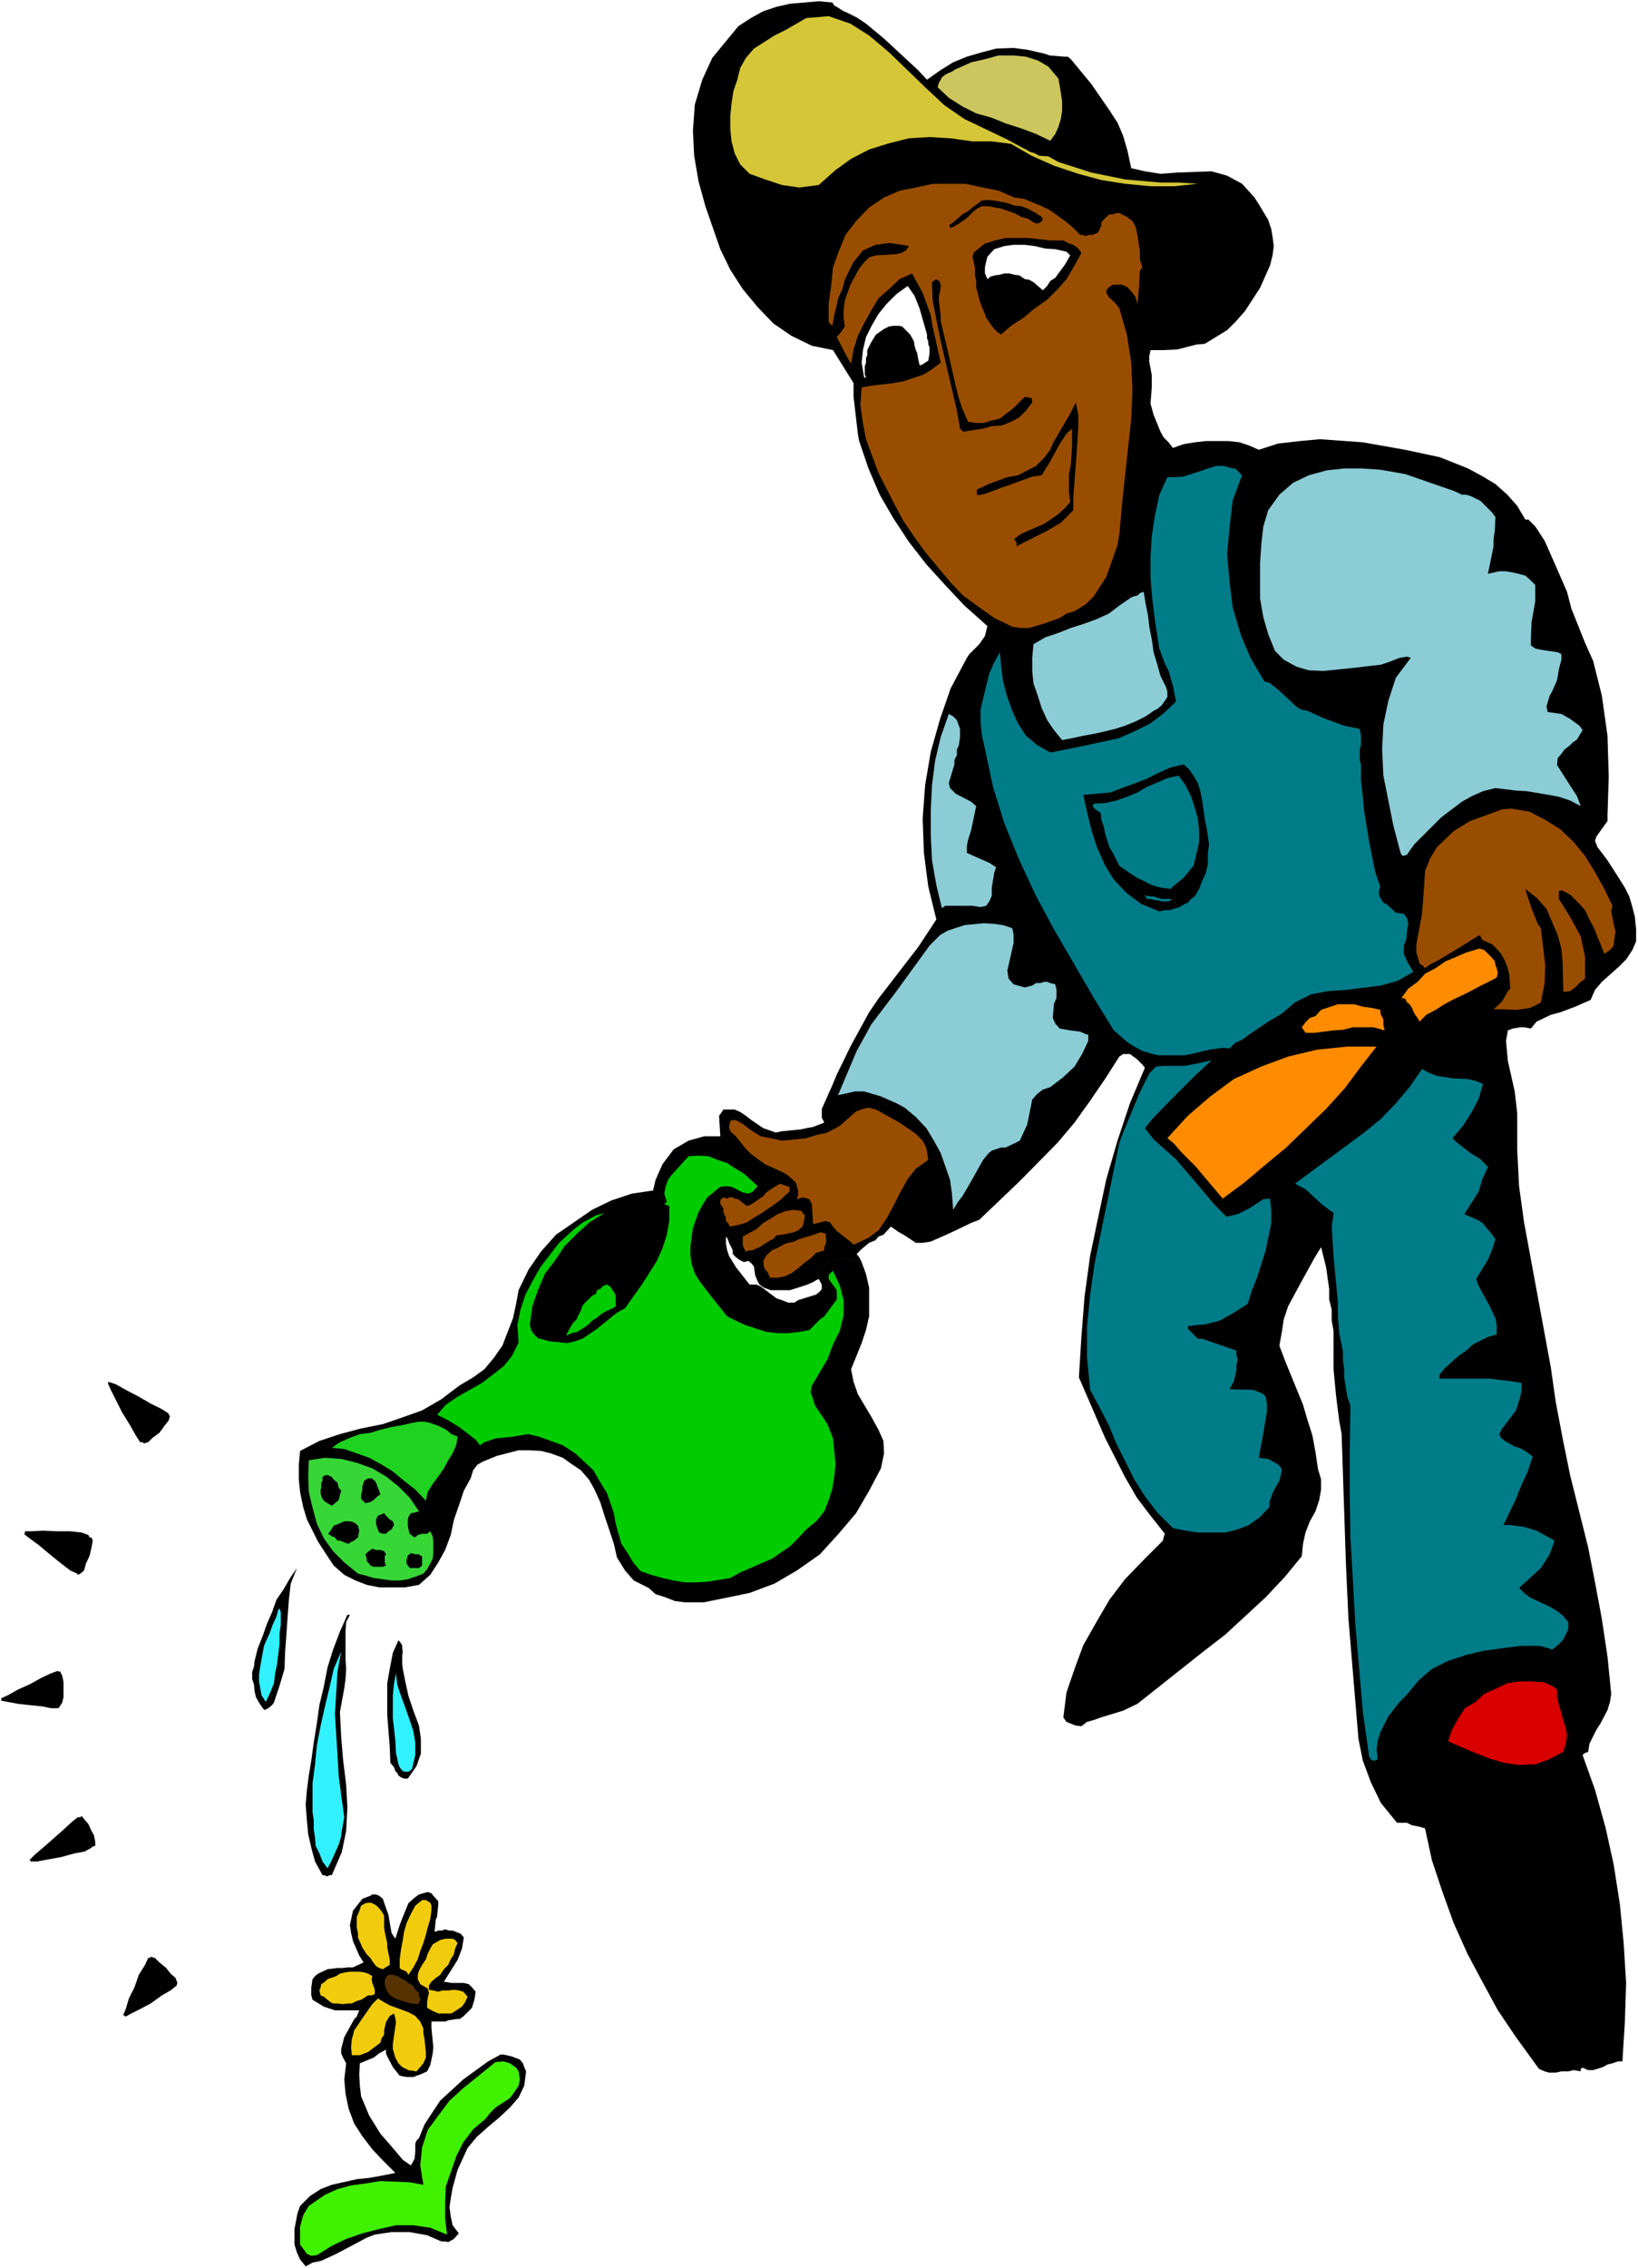<?xml version="1.0" encoding="UTF-8" standalone="no"?>
<svg
   version="1.0"
   width="112.497mm"
   height="155.668mm"
   id="svg59"
   sodipodi:docname="Watering Flower 3.wmf"
   xmlns:inkscape="http://www.inkscape.org/namespaces/inkscape"
   xmlns:sodipodi="http://sodipodi.sourceforge.net/DTD/sodipodi-0.dtd"
   xmlns="http://www.w3.org/2000/svg"
   xmlns:svg="http://www.w3.org/2000/svg">
  <rect width="100%" height="100%" fill="#808080" stroke="none"/>
  <sodipodi:namedview
     id="namedview59"
     pagecolor="#ffffff"
     bordercolor="#000000"
     borderopacity="0.25"
     inkscape:showpageshadow="2"
     inkscape:pageopacity="0.0"
     inkscape:pagecheckerboard="0"
     inkscape:deskcolor="#d1d1d1"
     inkscape:document-units="mm" />
  <defs
     id="defs1">
    <pattern
       id="WMFhbasepattern"
       patternUnits="userSpaceOnUse"
       width="6"
       height="6"
       x="0"
       y="0" />
  </defs>
  <path
     style="fill:#ffffff;fill-opacity:1;fill-rule:evenodd;stroke:none"
     d="M 0,588.353 H 425.185 V 0 H 0 Z"
     id="path1" />
  <path
     style="fill:#000000;fill-opacity:1;fill-rule:evenodd;stroke:none"
     d="m 412.256,454.394 0.323,-2.101 1.778,-3.555 1.131,-1.778 1.778,-3.393 0.646,-2.101 0.323,-2.101 -0.97,-9.695 -1.454,-9.695 -1.778,-9.534 -1.778,-9.049 -4.687,-18.745 -1.939,-9.534 -1.778,-9.372 -1.293,-9.049 -6.949,-37.651 -1.293,-9.372 -0.485,-9.534 v -9.372 l -0.323,-2.909 -0.323,-2.747 -1.778,-7.918 -0.485,-5.171 0.485,-2.747 1.293,-0.485 1.939,-0.323 h 0.97 l 1.778,0.323 1.454,-1.778 3.717,-1.778 2.424,-0.646 3.879,-1.454 4.04,-1.778 1.131,-2.585 1.778,-2.101 4.363,-3.878 1.939,-1.939 1.616,-2.424 0.97,-2.262 v -3.07 l -0.323,-3.232 -0.646,-2.585 -0.808,-2.747 -1.131,-2.262 -1.616,-2.585 -2.909,-4.525 -1.454,-1.939 -1.131,-1.454 -0.646,-1.616 0.323,-1.131 2.909,-4.04 v -1.454 l 0.323,-10.019 -0.323,-10.665 -1.454,-10.342 -2.262,-9.049 -2.101,-4.686 -3.555,-8.888 -1.131,-4.363 -3.879,-8.888 -1.939,-4.363 -2.424,-3.717 -1.778,-1.778 h -0.808 l -2.101,-3.555 -2.586,-2.909 -3.071,-2.747 -3.232,-1.939 -3.879,-2.101 -7.272,-2.909 -9.05,-1.939 -10.989,-1.939 -11.151,-0.808 -5.171,0.485 -5.656,0.646 -5.01,1.616 -2.586,-1.131 -2.424,-0.808 -2.909,-0.323 h -5.818 l -2.909,0.323 -2.909,0.485 -2.747,0.97 -1.131,-1.454 -1.293,-1.293 -0.808,-1.454 -1.778,-4.363 -0.808,-2.909 0.323,-4.201 v -3.232 l -0.646,-3.393 v -1.454 l 0.323,-1.616 h 1.778 1.616 l 3.555,-0.162 5.01,-1.293 2.101,-0.162 2.909,-1.778 2.909,-1.778 2.424,-2.424 2.262,-2.585 3.879,-5.979 2.586,-5.817 0.646,-2.585 0.323,-2.424 -0.323,-2.424 -0.323,-1.939 -0.808,-2.424 -2.424,-4.04 -1.131,-1.778 -3.232,-3.555 -3.879,-2.101 -4.04,-1.131 -8.888,0.323 -4.363,0.323 -4.04,-0.646 -3.555,-0.808 -0.97,-4.525 -1.131,-3.878 -1.454,-3.393 -2.101,-3.232 -4.687,-6.787 -5.333,-6.464 -0.808,-0.646 h -0.97 l -3.717,-0.323 -1.454,-0.485 -4.202,-0.97 -3.717,-0.485 -4.525,0.162 -3.717,0.97 -3.879,1.131 -3.555,1.454 -3.394,2.101 -3.394,2.424 -2.262,-2.424 -8.888,-8.241 -4.687,-3.878 -2.424,-1.616 -2.586,-1.293 -0.808,-0.323 -1.778,-1.131 -0.646,-0.323 -0.485,-0.808 -3.555,-0.323 -3.555,0.323 -3.879,0.323 -3.555,0.808 -3.394,1.131 -3.232,1.778 -3.232,2.101 -6.787,8.241 -2.586,5.656 -1.939,6.464 -0.485,6.787 0.323,6.464 1.131,6.625 1.778,6.464 3.879,11.15 2.586,5.333 3.232,5.009 3.879,4.686 4.04,4.201 4.687,3.232 5.333,2.585 5.495,1.131 5.333,8.564 v 3.555 l 1.131,9.695 0.323,1.778 2.424,7.11 2.909,6.787 3.555,6.14 4.04,6.14 4.525,5.817 4.848,5.333 5.01,5.333 5.979,5.332 -0.646,2.585 -1.454,2.101 -2.586,2.585 -0.646,0.97 -4.202,7.918 -2.747,7.918 -2.424,8.564 -1.454,8.564 -0.646,8.726 0.323,8.888 1.131,8.726 2.101,8.564 -4.687,7.11 -10.343,13.412 -2.424,3.555 -4.687,8.564 -3.717,7.595 -1.131,2.747 -2.747,6.14 v 2.262 l 0.646,1.293 -2.909,1.131 -1.778,0.323 -1.454,0.323 -5.01,0.485 -1.454,0.323 -1.778,-0.646 -1.454,-0.485 -3.071,-2.101 -1.454,-1.131 -1.454,-0.97 -1.454,-0.646 h -1.778 -1.131 l -0.646,0.97 -0.485,0.646 0.323,5.333 h -1.454 -1.616 -1.131 l -4.04,1.131 -3.879,2.262 -2.909,3.878 -1.778,4.04 -0.646,2.747 -5.495,0.808 -5.333,1.778 -5.01,2.424 -4.687,3.232 -4.687,3.232 -3.879,4.363 -3.232,4.686 -2.586,5.333 -0.646,3.555 -0.808,3.717 -2.747,7.11 -2.262,3.232 -2.424,2.909 -2.909,2.101 -3.555,2.101 -4.687,3.555 -5.01,2.909 -5.01,1.778 -5.171,1.778 -5.656,1.131 -5.495,1.454 -5.333,1.778 -5.01,2.585 -0.323,3.555 v 3.878 l 0.323,3.232 0.808,3.878 0.97,3.232 1.454,2.909 1.454,2.909 2.101,3.232 1.939,2.909 2.747,2.424 2.909,1.454 2.909,1.131 3.232,0.646 h 3.555 3.232 l 3.555,-0.646 2.909,-2.585 2.101,-3.232 1.778,-3.232 1.454,-3.878 0.808,-3.878 1.293,-3.717 1.293,-3.878 1.778,-3.232 0.646,-2.101 1.131,-1.454 1.454,-0.808 3.555,-1.454 5.656,-1.454 h 2.909 l 2.909,0.162 2.586,0.646 3.071,1.131 2.262,1.616 2.424,1.616 2.101,2.424 1.454,2.585 1.454,3.232 1.131,3.555 2.424,7.272 0.808,3.555 2.101,3.393 2.262,2.585 3.879,1.939 1.778,1.616 2.586,0.808 2.424,0.97 2.586,0.323 h 2.424 2.586 l 11.797,-2.424 6.464,-2.424 5.818,-3.393 5.979,-4.201 4.848,-5.333 4.525,-5.332 3.394,-5.817 3.071,-5.817 0.808,-3.878 -0.162,-3.232 -1.293,-2.909 -1.778,-3.232 -3.555,-5.979 -1.131,-3.232 -0.646,-3.232 2.747,-6.787 1.131,-3.393 0.808,-3.555 v -3.878 -3.555 l -0.808,-3.555 -1.131,-3.07 -2.101,-0.646 -1.778,-0.323 -2.101,0.323 -3.232,1.131 -2.586,2.585 -0.808,2.101 0.808,-0.485 0.646,-0.323 0.808,1.454 v 1.131 l -0.485,0.646 -0.97,0.808 -4.687,1.454 -0.97,0.646 h -1.616 l -1.616,-0.646 -1.454,-0.485 -4.04,-3.07 -1.131,-0.485 h -1.778 l -3.555,-4.525 -1.778,-2.909 -0.485,-1.454 -0.323,-1.778 v -1.778 l 0.485,0.646 0.323,0.97 0.97,1.939 v 0.97 l 0.808,0.808 0.808,0.646 1.293,0.646 1.131,-0.323 0.808,0.646 0.646,0.808 0.323,2.262 0.646,1.616 0.485,0.808 1.131,0.808 1.778,0.646 h 1.778 1.454 1.778 l 3.071,-0.97 1.454,-0.485 1.454,-0.646 0.808,-2.101 2.586,-2.585 3.232,-1.131 2.101,-0.323 1.778,0.323 2.101,0.646 -0.646,-1.293 -0.646,-0.808 1.293,-1.293 1.939,-1.616 1.616,-0.646 0.808,-0.97 1.293,-0.485 1.939,-2.101 2.101,1.454 1.454,0.808 2.909,1.939 h 1.778 l 2.101,-0.323 4.04,-1.778 2.101,-0.97 4.363,-2.101 2.101,-0.808 10.504,-10.019 9.858,-10.019 4.363,-5.171 4.04,-5.656 3.879,-5.656 3.717,-5.817 0.97,-0.646 h 0.97 0.808 l 1.778,1.293 1.454,1.454 0.646,0.808 -3.879,9.211 -3.232,9.695 -2.909,10.019 -2.101,9.857 -2.101,10.019 -1.454,10.665 -0.808,10.342 -0.646,10.503 6.787,15.674 5.171,10.18 3.071,5.333 3.555,4.686 3.717,4.686 -0.323,0.97 -0.162,0.808 -5.01,5.009 -4.848,5.009 -4.04,5.333 -3.394,5.817 -3.394,5.979 -2.262,6.14 -2.101,6.14 -0.808,6.464 0.808,1.131 2.424,0.97 1.454,0.162 1.454,-1.131 1.778,-0.485 1.778,-0.646 2.101,-0.646 3.717,-1.131 3.717,-1.778 17.13,-13.574 5.656,-4.363 10.504,-9.695 5.01,-5.333 4.363,-5.333 0.323,-3.232 0.646,-2.909 1.131,-2.909 1.454,-2.585 0.97,-2.909 0.485,-2.747 v -2.585 l -0.808,-2.747 -0.646,-4.363 -0.808,-4.363 -1.293,-4.04 -1.131,-3.878 -4.687,-11.473 -1.454,-3.878 0.646,-3.555 0.485,-3.232 1.131,-3.393 3.394,-6.302 1.616,-2.909 1.778,-3.232 1.778,-2.909 1.293,5.171 0.808,5.656 v 2.747 l 0.646,2.585 v 2.909 l 0.485,2.585 v 6.787 3.232 l 0.646,6.787 0.808,6.464 0.646,3.555 1.131,34.096 0.646,13.897 2.101,25.208 0.485,5.817 1.131,5.656 2.101,5.656 2.586,5.333 4.202,5.171 h 1.778 0.808 l 1.293,0.646 1.778,0.323 1.616,0.485 1.778,8.241 2.747,8.241 2.909,8.08 3.555,7.918 3.879,7.272 4.04,7.433 4.687,6.948 5.979,8.241 1.454,0.646 1.131,0.323 h 1.778 l 1.454,-0.323 h 1.778 l 1.454,-0.323 1.778,0.323 v -0.646 l 0.485,-0.323 1.454,0.646 h 1.293 l 2.586,-0.808 1.131,-0.646 1.293,-0.323 1.454,-0.485 h 1.131 l 0.646,-10.342 0.323,-10.019 -0.646,-10.342 -0.97,-10.019 -1.616,-10.342 -2.101,-9.534 -2.747,-9.857 -3.232,-9.049 0.646,-0.485 z"
     id="path2" />
  <path
     style="fill:#d5c637;fill-opacity:1;fill-rule:evenodd;stroke:none"
     d="m 265.357,38.297 0.97,0.485 1.131,0.646 1.131,0.323 1.131,0.646 2.424,0.162 1.131,0.646 1.454,0.808 8.565,2.747 8.727,1.778 9.212,0.808 h 4.687 l 5.01,0.323 -6.141,0.646 h -6.141 l -6.626,-0.646 -6.141,-0.97 -5.979,-1.616 -6.303,-2.101 -5.818,-2.585 -5.333,-3.07 -1.131,-0.162 -3.879,-0.485 h -1.454 -3.555 l -5.656,-0.808 -5.495,-0.323 -5.333,0.323 -5.171,1.293 -5.171,1.616 -4.687,2.424 -4.04,2.909 -4.363,3.878 -5.01,0.646 -4.525,-0.646 -4.363,-1.454 -4.04,-1.454 -2.424,-2.424 -1.454,-2.909 -0.808,-3.07 -0.323,-3.232 v -3.393 l 0.323,-3.232 0.485,-3.232 0.97,-2.747 0.808,-3.232 1.454,-2.585 2.101,-2.424 5.333,-3.393 2.909,-1.454 5.333,-3.07 5.818,-0.485 5.656,1.939 4.848,3.07 5.171,4.363 9.696,9.372 4.687,4.363 5.171,3.555 11.151,5.333 z"
     id="path3" />
  <path
     style="fill:#ccc65e;fill-opacity:1;fill-rule:evenodd;stroke:none"
     d="m 274.73,20.36 0.323,1.778 0.323,1.939 0.323,2.101 v 2.585 l -0.323,2.101 -0.646,2.101 -0.808,1.778 -1.293,1.778 -3.717,-1.778 -3.879,-1.454 -4.04,-1.293 -3.555,-1.454 -4.04,-1.131 -3.555,-1.778 -3.555,-2.262 -2.909,-2.747 0.323,-1.131 0.485,-0.808 0.323,-0.646 0.808,-0.646 0.97,-0.485 0.808,-0.323 0.97,-0.646 0.808,-0.323 3.232,-1.454 3.555,-0.808 3.555,-0.97 h 3.879 l 3.232,0.323 3.071,0.97 2.747,1.616 z"
     id="path4" />
  <path
     style="fill:#994d00;fill-opacity:1;fill-rule:evenodd;stroke:none"
     d="m 263.256,51.224 2.424,0.323 4.363,1.778 2.424,1.131 4.04,2.909 1.778,1.454 2.101,2.101 h 0.485 l 0.97,0.323 0.808,-0.323 h 0.97 l 1.454,-0.646 0.808,-1.778 v -0.808 l 0.97,-1.131 1.131,-0.97 h 0.97 l 0.808,-0.323 h 0.808 l 1.939,0.97 1.454,1.131 0.808,1.454 0.485,2.101 0.646,4.363 v 2.101 l 0.646,1.939 -0.646,0.97 -0.162,2.262 v 1.293 l -0.485,5.009 -0.485,-1.778 -0.808,-1.131 -1.293,-1.454 -1.454,-0.646 h -1.131 -1.131 l -1.131,0.646 -0.646,0.808 v 0.646 l 0.646,1.131 1.616,1.454 1.131,1.454 1.939,6.787 1.131,7.11 0.323,7.272 -0.323,7.595 -1.616,14.866 -0.808,7.595 -0.646,7.272 -0.485,2.909 -0.97,2.747 -1.939,5.494 -3.232,5.009 -2.101,2.101 -2.909,1.778 -2.101,0.646 -1.778,1.131 -4.04,1.454 -3.879,1.131 h -2.424 l -1.939,-0.323 -4.687,-2.262 -3.879,-2.747 -4.202,-3.07 -3.394,-3.555 -3.232,-3.878 -3.232,-3.878 -2.909,-4.04 -2.747,-4.04 -2.262,-4.201 -4.202,-8.241 -3.232,-8.726 -0.808,-4.201 -0.646,-4.686 0.323,-4.525 2.586,-0.485 5.656,-0.646 2.586,-0.485 5.333,-1.778 2.262,-1.454 2.101,-1.616 -2.101,-9.372 -0.485,-2.909 -2.101,-5.817 -2.747,-5.009 -3.232,1.454 -2.747,2.585 -2.747,2.424 -1.939,3.232 -1.778,3.232 -1.616,3.232 -1.131,3.555 -0.646,3.717 -0.485,-0.808 -1.131,-2.101 -2.101,-4.04 1.131,-1.293 0.97,-1.454 -0.323,-2.262 v -2.101 l 0.323,-2.424 1.454,-4.04 2.262,-4.201 1.454,-1.778 1.131,-1.131 1.616,-0.485 5.333,-0.323 1.454,-0.323 1.131,-0.646 0.808,-1.131 -1.778,-0.323 -3.394,-0.485 -3.555,0.485 -3.232,1.454 -2.586,3.232 -2.101,4.363 -0.646,2.424 -0.97,2.101 -1.131,4.686 -0.485,2.747 -0.97,-0.97 v -4.686 l 0.646,-4.686 0.485,-4.848 1.454,-4.04 1.778,-4.363 2.747,-3.555 3.394,-3.555 3.879,-2.585 4.04,-1.778 4.202,-0.808 4.363,-0.97 h 4.525 4.04 l 4.525,0.97 4.04,0.808 z"
     id="path5" />
  <path
     style="fill:#000000;fill-opacity:1;fill-rule:evenodd;stroke:none"
     d="m 270.367,56.234 0.323,0.808 -0.646,0.646 -0.808,0.323 -0.97,-0.323 -1.454,-0.97 -1.778,-0.485 -1.778,-0.97 -1.454,-0.485 -1.778,-0.646 -1.778,-0.323 -1.616,-0.323 h -1.778 l -1.293,0.646 -0.808,0.646 -0.808,0.808 -0.97,0.97 -1.131,0.808 -0.97,0.646 -0.808,0.485 -1.293,0.646 -0.162,-0.323 -0.323,-0.323 1.131,-0.808 1.293,-1.131 1.131,-0.97 1.454,-0.808 1.131,-0.97 1.131,-0.808 1.293,-0.97 1.454,-0.162 1.778,0.162 1.778,0.323 1.616,0.323 1.778,0.646 1.778,0.162 1.778,0.646 1.778,0.97 z"
     id="path6" />
  <path
     style="fill:#000000;fill-opacity:1;fill-rule:evenodd;stroke:none"
     d="m 280.709,65.606 -1.778,3.232 -2.101,3.555 -2.262,2.585 -2.747,2.747 -3.232,2.262 -2.909,2.424 -3.232,2.101 -2.586,2.262 -0.97,-0.646 -0.808,-0.808 -0.646,-0.808 -0.646,-0.97 -0.808,-1.131 -0.323,-0.97 -0.485,-1.131 -0.323,-0.808 -0.646,-1.778 -0.323,-1.454 -0.485,-1.616 v -1.778 l -0.323,-1.454 v -1.778 l -0.323,-1.778 -0.323,-1.293 0.323,-0.97 0.646,-0.646 2.262,-1.778 2.586,-0.808 2.747,-0.646 h 2.909 2.909 l 2.909,0.323 2.909,0.323 h 3.394 l 1.131,0.646 1.454,0.485 1.293,0.97 z"
     id="path7" />
  <path
     style="fill:#ffffff;fill-opacity:1;fill-rule:evenodd;stroke:none"
     d="m 277.8,66.252 -0.646,1.131 -0.646,1.131 -0.808,1.131 -0.97,1.293 -0.808,1.131 -1.293,0.808 -0.808,1.293 -1.131,1.131 -1.293,-1.131 -1.131,-0.97 -1.131,-0.646 -1.131,-0.162 -1.454,-0.97 -1.293,-0.162 -1.131,-0.323 h -1.454 l -1.131,0.323 -1.293,0.162 -1.131,0.323 -0.808,0.646 -0.646,-1.454 V 69.323 l 0.323,-1.454 0.323,-1.293 1.778,-1.939 2.586,-0.808 2.424,-0.323 h 2.909 l 2.586,0.323 2.747,0.646 2.586,0.162 2.909,0.646 0.323,0.323 z"
     id="path8" />
  <path
     style="fill:#000000;fill-opacity:1;fill-rule:evenodd;stroke:none"
     d="m 244.51,84.674 1.454,6.14 2.101,9.211 0.808,3.232 0.97,2.909 1.454,3.232 2.101,0.323 h 1.939 l 2.101,-0.646 2.101,-0.485 3.555,-2.747 2.909,-2.909 1.778,0.323 0.162,1.131 -1.616,2.101 -1.778,1.778 -2.101,1.131 -2.424,0.97 -2.586,0.162 -2.262,0.646 -5.171,0.808 -0.808,-0.808 -0.808,-4.686 -4.363,-18.745 -0.97,-4.848 -0.97,-5.009 -0.162,-4.686 0.808,-0.646 h 0.646 l 0.646,0.646 0.162,0.97 -0.162,1.454 -0.323,1.131 v 1.131 l 0.323,2.747 0.162,1.131 v 1.454 z"
     id="path9" />
  <path
     style="fill:#ffffff;fill-opacity:1;fill-rule:evenodd;stroke:none"
     d="m 240.631,86.774 v 0.97 l 0.323,0.808 v 0.808 l 0.323,0.646 v 1.778 l -0.323,1.778 -1.778,1.131 h -0.485 l -0.323,-1.454 -0.323,-1.778 -0.323,-0.646 -0.323,-1.131 -0.162,-1.131 -0.97,-1.778 -1.454,-1.454 -0.646,-0.646 -0.808,-0.162 h -1.454 l -1.131,0.162 -1.293,0.646 -2.101,1.454 -1.293,2.101 -0.97,1.939 v 1.293 l -0.323,0.808 v 1.131 l -0.323,0.97 v 2.101 l 0.323,0.808 h -0.485 l -0.646,-3.878 0.323,-3.232 0.808,-3.393 1.454,-2.909 1.778,-3.07 2.101,-2.585 2.586,-2.585 2.909,-2.101 1.778,2.585 1.293,3.232 z"
     id="path10" />
  <path
     style="fill:#000000;fill-opacity:1;fill-rule:evenodd;stroke:none"
     d="m 278.608,132.343 -3.232,3.232 -3.555,2.101 -5.818,2.909 -2.101,1.131 v -0.808 l -0.646,-1.131 1.778,-1.293 5.979,-2.585 3.555,-2.424 1.616,-1.454 1.616,-1.778 -0.323,-2.585 v -2.424 -2.262 l 0.485,-2.424 0.323,-4.686 v -4.686 l -1.454,1.293 -1.778,2.747 -2.586,4.686 -2.101,3.393 -2.424,0.323 -6.141,2.262 -1.939,0.646 -2.101,0.808 -1.778,0.646 -1.778,0.485 -0.646,-0.162 v -1.293 l 3.071,-1.454 4.848,-1.778 2.747,-0.485 4.687,-2.424 2.101,-2.101 1.616,-2.101 0.646,-1.616 1.778,-3.07 2.747,-4.686 1.454,-2.909 0.646,3.232 v 3.232 l -0.485,7.433 -0.808,10.503 z"
     id="path11" />
  <path
     style="fill:#007c89;fill-opacity:1;fill-rule:evenodd;stroke:none"
     d="m 322.404,123.294 -2.424,6.464 -0.808,6.948 -0.646,7.11 0.646,7.11 0.808,6.625 2.101,7.11 2.586,6.14 3.555,5.979 1.293,0.323 2.262,1.778 2.101,1.939 2.586,2.424 1.293,0.808 1.616,0.323 3.879,1.778 5.656,2.101 4.04,0.808 0.323,1.778 v 1.131 1.293 l -0.323,1.131 v 2.747 l 0.323,1.131 v 4.04 l 0.485,4.201 0.323,3.717 1.293,7.918 1.616,8.08 1.293,3.717 -0.323,1.131 v 0.97 l 0.323,0.808 0.808,1.293 0.97,0.485 2.262,2.101 2.101,0.323 0.808,1.131 0.323,1.454 -0.323,1.778 -0.162,2.101 -0.646,1.778 v 2.101 l 0.808,1.939 1.616,2.747 -3.879,2.262 -4.525,1.293 -9.05,1.131 -4.687,0.323 -4.363,0.808 -4.202,2.101 -3.394,2.909 -3.555,2.101 -5.01,3.393 -1.778,1.293 -1.778,0.808 -1.454,1.454 -1.778,-0.162 -3.555,0.485 -4.687,1.131 -1.778,0.323 h -1.778 -2.586 -2.424 l -1.939,-0.485 -2.101,-0.646 -2.101,-1.131 -1.778,-1.131 -3.555,-3.07 -5.171,-8.403 -10.343,-17.775 -4.687,-8.726 -4.363,-9.372 -3.879,-9.534 -2.909,-9.372 -2.909,-13.574 -0.323,-3.232 v -3.232 l 1.454,-6.14 0.808,-3.232 1.293,-2.909 1.454,-2.585 0.323,3.393 0.485,3.878 0.97,3.878 1.454,4.04 1.454,3.232 2.101,3.232 2.909,2.424 3.394,1.939 8.888,-1.778 8.888,-1.939 4.04,-1.778 4.202,-2.101 3.394,-2.585 3.232,-3.07 -0.808,-4.04 -1.131,-3.878 -0.97,-1.939 -1.454,-3.878 -1.131,-7.433 -0.646,-5.171 -0.485,-5.656 v -5.333 l 0.323,-5.494 0.808,-5.332 1.131,-5.333 2.101,-4.686 h 2.101 l 2.101,-0.162 1.939,-0.646 2.101,-0.646 2.262,-0.808 2.101,-0.646 h 2.101 l 2.262,0.646 h 0.646 z"
     id="path12" />
  <path
     style="fill:#8bccd5;fill-opacity:1;fill-rule:evenodd;stroke:none"
     d="m 379.45,128.303 h 1.131 l 1.454,0.485 2.262,1.131 0.97,0.97 2.101,2.101 0.808,1.131 -0.162,3.555 -0.323,2.101 v 1.939 l -1.454,7.11 1.454,-0.323 1.454,-0.323 h 1.778 l 1.778,0.323 1.454,0.323 1.778,0.485 1.131,0.97 1.454,1.454 v 4.201 l -0.646,3.717 -0.323,1.778 -0.162,4.201 v 1.778 l 1.131,0.808 1.454,0.323 4.363,0.646 0.97,0.485 v 1.454 l -0.646,2.424 -0.485,2.909 -1.293,2.909 -0.646,1.131 -0.808,2.747 0.323,1.454 3.555,0.485 2.262,1.293 2.424,1.778 0.808,1.131 -1.454,2.424 -1.131,0.808 -0.808,0.808 -1.293,0.97 -0.808,1.131 -0.97,1.131 -0.162,1.778 3.394,5.333 1.778,2.747 0.97,2.585 -2.747,-1.454 -2.909,-0.97 -2.586,-0.485 -5.818,-0.97 -2.747,-0.162 -5.333,-0.646 -3.232,0.808 -2.909,1.293 -2.586,1.454 -5.333,4.04 -4.687,4.686 -2.424,2.424 -0.162,0.323 -0.646,0.808 -0.97,1.454 -1.131,0.323 -0.485,-0.646 -0.323,-1.131 -1.616,-6.14 -1.293,-6.464 -1.293,-6.464 -0.323,-6.787 0.323,-6.464 1.293,-6.14 1.939,-5.979 3.879,-5.171 -0.97,-0.323 -1.939,0.323 -2.909,1.131 -1.939,0.646 -6.949,0.808 -7.919,0.808 -3.879,-0.162 -3.232,-0.97 -3.232,-1.778 -2.262,-2.262 -1.778,-4.363 -1.293,-4.525 -0.808,-4.686 v -4.686 -4.686 l 0.323,-4.686 0.485,-4.525 1.293,-4.363 2.909,-4.04 3.555,-3.07 4.04,-1.939 4.687,-1.293 4.525,-0.485 h 4.687 l 4.687,0.323 6.464,1.131 12.605,4.363 z"
     id="path13" />
  <path
     style="fill:#8bccd5;fill-opacity:1;fill-rule:evenodd;stroke:none"
     d="m 302.688,178.235 0.323,1.131 v 1.454 l -0.646,0.97 -0.808,1.131 -1.131,0.97 -0.97,0.485 -1.131,0.808 -0.97,0.646 -2.586,1.293 -2.747,1.131 -2.586,0.808 -2.586,0.646 -2.909,0.646 -2.747,0.485 -2.909,0.646 -2.586,0.485 -2.101,-2.585 -1.778,-2.585 -1.454,-3.232 -0.97,-3.07 -1.131,-3.232 -0.323,-3.232 v -3.393 l 0.323,-3.555 3.071,-1.778 3.394,-1.131 3.232,-1.293 3.555,-1.131 3.071,-1.131 3.232,-1.454 2.747,-2.101 3.071,-2.101 0.808,-0.323 0.808,-0.162 0.646,-0.646 0.97,-0.323 0.485,2.909 0.646,3.232 0.323,2.909 0.646,3.232 0.485,3.393 0.97,3.232 0.808,2.909 z"
     id="path14" />
  <path
     style="fill:#8bccd5;fill-opacity:1;fill-rule:evenodd;stroke:none"
     d="m 248.873,193.425 -0.485,0.97 v 1.454 l -0.646,1.293 v 1.131 l -1.454,4.848 0.323,1.293 1.454,1.454 4.04,2.101 1.293,1.131 -1.293,6.14 -0.808,2.585 -0.323,1.616 v 1.778 l 1.778,0.808 4.04,1.778 1.778,1.131 -0.485,1.454 -0.646,3.878 v 2.101 l -0.646,1.454 -0.808,1.131 -1.454,0.323 -2.101,-0.323 h -3.232 -2.586 -1.293 l -0.808,0.646 -1.454,-5.979 -1.131,-6.464 -0.323,-6.464 v -6.464 l 0.323,-6.625 0.808,-6.302 1.454,-6.14 2.101,-5.979 1.131,0.646 0.97,0.97 0.808,2.262 v 2.101 z"
     id="path15" />
  <path
     style="fill:#000000;fill-opacity:1;fill-rule:evenodd;stroke:none"
     d="m 307.213,198.272 1.293,1.131 1.293,1.778 1.131,1.939 0.646,2.101 0.485,2.424 0.323,2.262 0.323,2.424 0.485,2.424 0.323,1.939 0.323,2.424 -0.323,2.262 v 2.747 l -0.485,2.262 -0.97,2.101 -0.808,2.101 -1.131,1.939 -0.97,0.646 -0.808,0.97 -1.131,0.485 -0.97,0.646 -1.131,0.323 -1.454,0.485 h -1.293 l -1.454,0.323 -4.687,-1.939 -3.717,-2.747 -3.394,-3.555 -2.262,-3.717 -2.101,-4.686 -1.454,-4.525 -1.131,-4.686 -0.97,-4.363 3.555,-0.323 3.555,-0.323 2.909,-1.131 3.555,-1.293 2.909,-1.131 2.909,-1.454 3.232,-1.454 z"
     id="path16" />
  <path
     style="fill:#007c89;fill-opacity:1;fill-rule:evenodd;stroke:none"
     d="m 305.92,201.181 1.778,2.424 1.454,2.909 0.97,2.909 0.808,2.909 0.323,2.909 v 3.232 l -0.646,2.909 -0.808,3.232 -0.646,0.646 -0.646,0.97 -0.485,0.485 -0.808,0.97 -0.97,0.808 -0.97,0.808 -0.808,0.646 -0.646,0.646 -2.262,-0.323 -1.454,-0.323 -1.778,-0.646 -1.454,-0.808 -1.778,-0.808 -1.454,-0.97 -1.616,-1.131 -1.454,-0.97 -0.808,-1.616 -0.808,-1.616 -0.97,-1.616 -0.646,-1.939 -0.485,-1.616 -0.323,-1.778 -0.646,-1.778 -0.162,-1.778 -0.97,-0.646 -0.646,-0.485 -0.485,-0.646 0.323,-0.646 2.909,-0.162 2.909,-0.646 2.747,-0.97 2.747,-1.131 2.424,-1.454 2.747,-1.131 2.586,-1.131 z"
     id="path17" />
  <path
     style="fill:#994d00;fill-opacity:1;fill-rule:evenodd;stroke:none"
     d="m 418.559,234.953 -0.323,1.454 0.646,3.232 0.485,2.101 -0.323,1.778 -0.162,1.778 -0.97,1.131 -1.454,0.97 -2.747,-6.787 -1.131,-2.101 -1.131,-2.424 -1.778,-1.939 -2.101,-2.101 -2.262,-1.131 -0.646,0.162 v 2.101 l 2.909,4.686 2.747,5.009 1.131,5.333 v 2.585 3.07 l -1.454,1.131 -1.131,1.131 -1.293,0.97 -1.778,0.162 -0.162,-7.272 -0.323,-3.878 -0.97,-3.555 -1.454,-3.393 -1.454,-3.393 -2.586,-2.909 -2.909,-2.262 0.323,1.131 1.293,3.878 1.616,4.04 0.808,1.131 1.131,9.534 -0.162,4.686 -0.97,5.009 -1.454,0.808 -1.454,0.646 -3.232,0.485 -5.01,-0.162 h -1.131 l 1.131,-0.97 1.131,-1.131 1.454,-2.585 0.646,-0.646 -0.323,-3.878 -0.485,-1.778 -0.646,-1.616 -0.97,-1.778 -1.131,-1.293 -1.131,-1.131 -1.778,-0.808 -0.808,-0.323 -0.646,-1.293 -0.646,0.323 -5.171,3.232 -5.171,3.07 -1.616,0.808 -1.616,1.131 -0.808,-0.808 -0.646,-0.323 -0.162,-0.808 -0.646,-2.101 v -2.101 l 0.808,-4.363 0.646,-3.555 0.323,-3.878 0.485,-7.272 1.293,-3.232 1.778,-2.909 4.363,-4.201 4.202,-2.585 4.04,-1.454 4.363,-1.616 2.424,-0.162 4.687,0.808 4.04,2.101 3.879,2.424 3.555,3.393 2.909,3.555 2.586,4.201 2.424,4.363 z"
     id="path18" />
  <path
     style="fill:#007c89;fill-opacity:1;fill-rule:evenodd;stroke:none"
     d="m 304.465,233.176 -0.646,0.323 -0.485,0.323 h -0.97 -0.808 l -1.131,-0.323 h -0.646 l -1.131,-0.323 h -0.97 l -0.323,-0.646 -0.485,-0.162 h 0.808 l 0.97,0.162 h 0.808 l 0.97,0.323 1.131,0.323 h 0.808 1.293 z"
     id="path19" />
  <path
     style="fill:#8bccd5;fill-opacity:1;fill-rule:evenodd;stroke:none"
     d="m 262.771,240.771 0.323,1.616 v 2.262 l -1.616,7.11 0.323,2.101 1.293,1.454 2.909,0.808 1.939,-0.485 0.97,-0.646 h 1.131 l 0.97,-0.323 h 0.808 l 0.808,0.323 1.293,0.323 0.323,1.454 v 2.101 l -0.646,1.454 -0.323,3.717 0.646,1.454 1.131,1.293 2.747,0.485 2.586,0.323 1.454,0.646 0.646,0.162 v 0.646 0.97 l -1.616,3.393 -1.939,3.232 -2.909,2.747 -3.394,2.585 -1.939,0.646 -1.454,1.131 -1.293,1.454 -1.293,6.464 -1.939,4.201 -1.616,0.808 -2.101,0.97 h -1.131 l -2.424,0.808 -0.808,0.646 -1.454,1.778 -3.071,5.494 -2.262,3.878 -1.131,1.454 -1.293,2.101 -0.323,-4.201 -0.485,-3.555 -1.293,-3.717 -1.131,-3.232 -1.778,-3.232 -1.939,-3.232 -2.747,-2.909 -2.909,-2.424 -2.101,-1.131 -4.04,-1.778 -4.363,-1.293 h -2.424 l -2.101,0.485 -2.262,0.485 4.848,-11.473 2.424,-4.363 1.293,-2.424 6.626,-8.726 8.565,-11.796 2.747,-2.747 1.939,-1.131 2.424,-0.808 1.939,-0.646 5.01,-0.485 2.747,0.162 2.262,0.323 z"
     id="path20" />
  <path
     style="fill:#ff8b00;fill-opacity:1;fill-rule:evenodd;stroke:none"
     d="m 388.5,251.113 0.323,1.293 -0.323,1.131 -0.808,0.485 -1.293,0.646 -2.262,1.131 -2.424,1.293 -2.262,1.131 -2.424,1.131 -2.101,1.131 -2.262,1.454 -2.424,1.293 -1.778,1.778 -0.485,-0.97 -0.646,-0.808 -0.485,-0.97 -0.323,-0.808 -0.646,-0.97 -0.646,-0.485 -0.485,-0.97 -0.97,-0.162 1.778,-2.424 2.424,-1.778 1.939,-2.101 2.747,-1.454 2.586,-1.778 2.747,-1.131 2.586,-1.131 3.232,-0.97 h 0.485 l 0.97,0.323 0.646,0.646 0.808,0.808 0.646,0.646 0.646,0.808 0.162,0.97 z"
     id="path21" />
  <path
     style="fill:#ff8b00;fill-opacity:1;fill-rule:evenodd;stroke:none"
     d="m 358.28,261.939 0.162,1.293 0.646,1.131 v 1.454 l 0.323,1.454 -2.909,-0.808 h -2.747 -2.586 l -2.586,0.646 -2.424,0.162 -2.586,0.323 -2.424,0.323 h -2.262 l -0.97,-1.454 0.97,-1.293 0.485,-0.485 0.646,-0.646 0.97,-0.323 0.485,-0.162 1.454,-1.616 2.424,-0.808 1.939,-0.646 h 2.101 2.101 l 2.262,0.646 2.424,0.323 z"
     id="path22" />
  <path
     style="fill:#ff8b00;fill-opacity:1;fill-rule:evenodd;stroke:none"
     d="m 357.31,271.473 -4.04,5.171 -4.202,5.656 -4.848,5.333 -5.171,5.009 -5.171,5.009 -5.656,4.686 -5.171,4.363 -5.656,4.201 -1.778,-2.101 -1.778,-2.101 -1.778,-2.101 -1.616,-1.939 -2.101,-2.101 -1.778,-1.778 -1.778,-2.101 -1.778,-1.454 5.333,-5.817 5.818,-5.009 6.141,-4.525 7.111,-3.232 6.949,-2.585 7.434,-1.778 7.919,-0.808 z"
     id="path23" />
  <path
     style="fill:#007c89;fill-opacity:1;fill-rule:evenodd;stroke:none"
     d="m 297.193,292.642 1.131,1.454 1.131,1.454 5.656,5.009 5.01,5.817 5.171,6.14 3.071,3.07 2.909,-0.646 2.909,-1.454 3.717,-2.424 1.778,-0.162 0.323,3.232 v 3.07 l -1.454,7.11 -1.131,3.555 -1.131,3.555 -1.293,3.232 -1.131,3.555 -3.555,2.262 -3.717,2.101 -3.879,0.97 -2.262,0.162 -2.101,0.323 v 0.646 l 0.808,0.808 0.97,0.97 0.808,0.808 h 1.131 l 8.888,3.07 v 1.131 l 0.323,1.131 -0.323,1.454 v 1.454 l -0.646,2.747 -1.131,2.101 6.141,0.162 2.424,0.97 0.808,0.808 0.323,1.778 v 2.101 l -0.646,3.717 -0.323,2.101 -0.808,4.201 -0.323,1.939 2.424,0.323 1.778,0.97 0.808,0.485 0.646,0.646 0.323,0.808 -0.646,2.747 -0.646,1.131 -0.485,0.808 -0.646,1.293 -0.808,2.262 v 1.293 l -2.424,2.585 -2.909,2.101 -2.909,1.131 -3.232,0.808 h -3.555 -3.555 l -3.232,-0.485 -3.232,-0.646 -4.04,-4.04 -3.232,-4.201 -2.747,-4.363 -4.687,-9.372 -1.939,-4.686 -2.424,-4.686 -2.424,-4.525 -0.808,-8.241 v -8.241 l 0.808,-8.241 1.131,-7.918 1.616,-7.918 4.848,-23.592 0.97,-2.585 4.202,-10.18 2.586,-5.171 1.778,-1.778 1.778,-0.162 h 5.495 l 3.555,-0.646 3.555,-0.808 -4.363,4.04 -6.464,6.464 -4.525,4.686 z"
     id="path24" />
  <path
     style="fill:#007c89;fill-opacity:1;fill-rule:evenodd;stroke:none"
     d="m 384.945,281.169 -1.131,3.878 -1.778,3.393 -1.131,1.778 -1.131,1.778 -2.747,3.232 0.97,0.97 3.717,2.909 2.424,1.454 2.101,2.101 -1.454,3.232 -0.97,3.232 -3.717,5.817 3.394,1.454 1.293,0.808 2.586,3.07 0.808,1.131 -0.808,2.585 -1.131,2.747 -3.071,5.009 0.646,1.778 2.909,5.332 1.454,3.07 0.323,1.778 v 2.424 l -2.262,0.646 -3.879,1.939 -1.778,1.616 -2.101,1.454 -3.555,3.232 -1.293,1.616 v 0.97 h 7.919 2.586 2.586 l 5.333,0.646 2.909,0.485 v 1.778 l -0.323,1.778 -1.131,3.555 -3.555,4.686 -0.808,1.454 0.485,0.97 0.97,0.808 2.586,1.454 1.131,0.323 1.293,0.646 1.131,0.808 1.131,0.808 -1.454,4.201 -1.131,2.424 -0.97,2.262 -0.808,2.101 -2.262,4.686 -0.97,2.101 h 1.778 l 3.555,0.485 3.232,0.97 3.232,1.778 1.454,0.808 -1.293,3.555 -2.262,3.555 -5.656,5.171 1.293,1.293 1.454,1.131 5.171,2.424 1.939,1.131 1.454,1.131 1.454,1.778 v 1.778 l -0.646,1.454 -0.808,1.454 -1.454,1.454 -1.293,0.97 -0.808,-0.323 -1.131,-0.323 -1.293,-0.323 h -5.01 l -5.01,0.646 -4.687,0.646 -4.687,1.131 -4.363,1.454 -4.202,2.101 -3.394,2.909 -3.232,3.878 -1.778,1.778 -2.909,3.717 -2.101,4.201 -0.646,2.101 -0.323,2.262 0.323,2.585 -0.808,0.323 h -0.646 l -0.485,-0.485 -0.323,-0.646 -1.616,-11.473 -1.939,-22.623 -0.646,-11.473 -0.646,-11.15 -0.162,-11.15 v -11.473 l 0.162,-11.635 -0.808,-2.262 -0.808,-5.009 v -2.101 l -0.323,-2.262 v -2.424 l -0.97,-4.686 -0.323,-4.04 v -3.878 l -1.131,-11.796 -0.485,-7.918 0.485,-3.555 -2.909,-2.101 -4.363,-4.04 -2.747,-1.454 17.938,-13.25 4.363,-3.555 3.879,-4.04 3.555,-4.201 3.232,-4.686 1.778,0.97 2.101,0.808 4.04,0.646 3.879,0.162 2.101,0.485 z"
     id="path25" />
  <path
     style="fill:#994d00;fill-opacity:1;fill-rule:evenodd;stroke:none"
     d="m 240.954,300.883 -3.232,2.262 -2.262,2.909 -1.939,3.555 -1.616,3.232 -1.778,3.232 -2.101,3.07 -2.586,1.939 -3.879,1.778 -0.808,-0.808 -2.101,-1.616 -1.454,-1.131 -0.97,-1.131 -0.808,-1.131 -1.131,-0.323 -1.293,0.323 -1.939,0.485 -0.323,-5.171 -0.646,-1.293 -0.485,-0.162 -1.293,-0.323 -1.454,0.485 0.323,-1.131 v -1.131 l -0.323,-1.131 -0.323,-0.97 -1.939,-1.778 -1.293,-0.808 -4.687,-2.101 -3.555,-2.585 -1.616,-1.616 -2.424,-3.07 -1.454,-1.293 -0.323,-1.131 0.323,-1.454 0.323,-0.323 h 1.131 l 1.778,0.97 2.101,1.616 2.586,1.616 2.586,0.485 2.909,0.646 3.232,-0.323 3.071,-0.323 2.586,-0.808 2.909,-0.646 3.232,-1.778 4.202,-3.717 1.778,-0.646 1.454,-0.323 1.939,0.485 6.141,3.393 2.101,1.454 2.101,1.454 1.778,1.778 0.97,1.939 z"
     id="path26" />
  <path
     style="fill:#994d00;fill-opacity:1;fill-rule:evenodd;stroke:none"
     d="m 204.916,309.124 -0.97,0.808 -1.131,1.131 -1.293,0.97 -1.131,0.808 -1.454,0.97 -1.131,0.808 -1.131,0.646 -1.293,0.808 -1.454,0.97 -1.454,0.485 -1.454,0.323 -1.454,0.323 -0.646,-0.97 -0.485,-0.485 v -0.97 l -0.323,-0.485 -0.323,-0.808 v -0.97 l -0.646,-0.97 -0.162,-0.162 v -0.97 l 0.162,-0.323 0.646,-0.485 0.97,0.323 0.485,-0.323 h 0.97 l 0.485,0.323 0.97,0.162 1.131,0.97 1.131,0.808 1.131,-0.485 0.97,-0.646 1.131,-0.808 0.97,-0.646 0.808,-0.97 1.131,-0.808 1.293,-0.808 1.131,-0.646 0.808,0.323 0.97,0.323 0.646,0.162 z"
     id="path27" />
  <path
     style="fill:#994d00;fill-opacity:1;fill-rule:evenodd;stroke:none"
     d="m 208.956,315.264 -0.323,1.778 -0.323,1.131 -1.131,0.97 -1.131,0.485 -1.454,0.323 -1.616,0.323 -1.454,0.162 -0.808,0.97 -0.808,0.323 -0.97,0.646 -0.808,0.485 -0.97,0.646 -0.808,0.323 -0.97,0.485 h -0.808 l -0.97,0.323 -0.485,-0.808 -0.323,-0.97 v -0.808 -1.293 l 1.454,-0.808 2.101,-1.131 1.778,-1.616 1.939,-1.131 1.778,-1.131 2.101,-0.808 2.101,-0.323 2.101,0.323 0.162,0.485 z"
     id="path28" />
  <path
     style="fill:#00cc00;fill-opacity:1;fill-rule:evenodd;stroke:none"
     d="m 157.566,339.988 -1.454,0.808 -1.131,0.97 -1.293,0.808 -1.131,1.131 -1.454,0.97 -1.293,0.808 -1.454,0.323 -1.454,0.646 0.646,-1.293 0.646,-1.131 0.485,-0.808 0.97,-0.97 0.485,-1.131 0.646,-1.131 0.323,-1.131 0.485,-0.646 0.97,-0.97 0.485,-0.485 0.646,-0.646 0.97,-0.485 0.323,-0.97 0.808,-0.323 0.808,-0.808 0.97,-0.323 0.808,0.485 0.646,0.97 0.646,0.97 0.162,1.131 v 0.808 1.293 l -0.808,0.485 z"
     id="path29" />
  <path
     style="fill:#1fd21f;fill-opacity:1;fill-rule:evenodd;stroke:none"
     d="m 118.78,372.629 -0.323,2.101 -0.97,2.262 -1.131,1.778 -1.131,2.101 -1.454,2.101 -1.454,1.939 -1.293,2.101 -0.485,2.262 -2.747,-2.909 -2.909,-2.262 -2.909,-2.424 -2.909,-1.778 -3.232,-1.778 -3.232,-1.131 -3.232,-1.131 -3.232,-0.323 2.101,-1.454 2.586,-1.131 2.586,-0.97 2.747,-0.323 2.586,-0.808 2.586,-0.646 2.747,-0.485 2.909,-0.646 1.778,-0.323 h 1.454 l 1.454,0.323 1.778,0.646 1.131,0.485 1.454,0.808 1.131,0.97 z"
     id="path30" />
  <path
     style="fill:#37d637;fill-opacity:1;fill-rule:evenodd;stroke:none"
     d="m 108.761,392.02 -1.131,0.323 -0.97,0.162 -0.646,0.97 -0.162,0.808 v 1.293 l 0.162,1.131 0.323,1.131 1.293,0.97 0.808,-0.646 1.131,-0.323 h 1.293 l 0.808,-0.646 0.646,1.293 0.162,1.454 v 1.131 1.778 l -0.162,1.454 -0.646,1.293 -0.808,1.454 -0.97,1.131 -2.101,0.808 -1.939,0.646 -2.101,0.323 h -2.101 l -2.262,-0.323 -2.424,-0.323 -2.101,-0.646 -1.939,-0.485 -3.555,-2.909 -2.909,-2.909 -2.424,-3.393 -1.778,-3.717 -1.131,-4.201 -0.97,-4.04 -0.162,-4.04 0.162,-4.201 4.202,-0.646 4.363,0.323 3.879,0.97 4.04,1.454 3.555,2.101 3.232,2.585 2.909,2.909 z"
     id="path31" />
  <path
     style="fill:#000000;fill-opacity:1;fill-rule:evenodd;stroke:none"
     d="m 88.56,386.688 -0.323,1.131 -0.323,1.293 -0.97,0.808 -0.808,0.646 -1.131,-0.646 -0.97,-0.646 -0.646,-1.131 -0.162,-0.808 v -0.97 l 0.162,-0.485 v -1.293 l 0.323,-0.485 v -0.97 l 0.646,-0.485 h 0.808 l 0.97,0.485 0.485,0.646 0.97,0.808 0.323,1.293 z"
     id="path32" />
  <path
     style="fill:#000000;fill-opacity:1;fill-rule:evenodd;stroke:none"
     d="m 98.741,387.657 -0.808,0.485 -0.97,0.97 -0.808,0.485 -1.293,0.323 -1.131,-1.131 v -0.97 l 0.323,-1.454 v -0.808 l 0.485,-1.454 0.97,-0.646 h 0.97 l 0.808,0.646 0.323,0.485 0.485,1.293 0.323,0.808 z"
     id="path33" />
  <path
     style="fill:#000000;fill-opacity:1;fill-rule:evenodd;stroke:none"
     d="m 102.296,395.575 -0.323,0.485 -0.323,0.646 -0.808,0.485 -0.646,0.646 h -0.808 l -0.97,-0.323 -0.323,-0.808 -0.162,-0.323 -0.323,-1.131 v -1.131 l 0.485,-0.97 1.616,-0.646 0.485,0.646 0.97,0.97 0.808,0.485 z"
     id="path34" />
  <path
     style="fill:#000000;fill-opacity:1;fill-rule:evenodd;stroke:none"
     d="m 92.923,398.807 -0.646,0.485 -0.323,0.323 -0.808,0.323 -0.646,0.485 -0.646,-0.162 -0.808,-0.323 -0.808,-0.323 h -0.646 l -0.646,-0.808 -0.808,-0.323 -0.97,-0.646 0.646,-0.808 0.808,-1.293 1.293,-0.485 1.454,-0.646 h 1.454 l 1.131,0.323 0.97,0.808 0.323,1.293 z"
     id="path35" />
  <path
     style="fill:#000000;fill-opacity:1;fill-rule:evenodd;stroke:none"
     d="m 100.196,403.17 -0.323,0.485 v 0.97 0.646 l 0.323,0.808 -0.808,0.323 h -0.97 -0.808 -0.646 l -0.808,-0.323 -0.323,-0.485 -0.646,-0.646 v -0.646 l -0.323,-1.131 0.646,-0.646 0.646,-0.485 0.485,-0.323 0.97,0.323 h 1.131 l 0.97,0.323 z"
     id="path36" />
  <path
     style="fill:#000000;fill-opacity:1;fill-rule:evenodd;stroke:none"
     d="m 109.569,405.271 v 0.808 l -0.808,0.646 h -1.131 -1.293 l -0.808,-1.131 v -0.97 l 0.323,-1.131 0.808,-0.646 1.131,0.323 h 0.97 l 0.323,0.323 0.485,0.162 v 0.646 z"
     id="path37" />
  <path
     style="fill:#000000;fill-opacity:1;fill-rule:evenodd;stroke:none"
     d="m 71.107,441.629 -0.485,0.646 -0.97,0.808 -0.97,0.485 -0.485,-0.485 -0.97,-1.454 -0.808,-1.454 -0.323,-1.454 -0.162,-1.778 -0.485,-1.454 v -1.778 l 0.485,-1.454 0.162,-1.454 0.808,-3.232 1.293,-3.232 1.131,-3.232 1.293,-2.909 1.131,-3.232 1.778,-2.585 1.778,-3.07 1.778,-2.585 -1.616,4.04 -0.485,4.201 -0.323,4.363 -0.323,4.686 -0.323,4.363 -0.162,4.525 -1.293,4.363 z"
     id="path38" />
  <path
     style="fill:#32f1ff;fill-opacity:1;fill-rule:evenodd;stroke:none"
     d="m 69.006,441.467 -1.131,-1.778 -0.323,-1.778 -0.323,-1.778 v -1.778 l 0.323,-2.101 0.323,-1.778 0.323,-1.778 0.323,-1.778 0.485,-1.131 0.97,-2.101 0.808,-2.262 0.97,-2.101 0.485,-1.778 0.323,-0.323 0.323,0.97 v 3.232 l -0.323,2.262 v 2.747 l -0.323,2.585 -0.323,2.585 -0.485,2.424 -0.323,2.585 -0.97,2.424 z"
     id="path39" />
  <path
     style="fill:#000000;fill-opacity:1;fill-rule:evenodd;stroke:none"
     d="m 90.822,418.844 -0.97,1.939 -0.162,2.424 v 2.262 2.747 2.262 l 0.162,2.424 -0.162,2.585 -0.323,2.424 -1.131,6.14 0.323,6.464 0.485,5.817 0.808,6.625 0.323,5.817 -0.323,6.14 -1.131,5.494 -2.586,5.979 h -0.646 l -0.485,0.323 -0.97,-0.323 h -0.323 l -1.939,-3.555 -0.97,-3.555 -0.808,-3.555 -0.323,-3.393 -0.323,-4.201 0.323,-3.878 0.485,-3.717 0.646,-3.878 0.646,-4.686 0.808,-5.009 0.646,-4.686 1.131,-4.686 0.97,-5.009 1.454,-4.686 1.778,-4.686 1.939,-4.363 z"
     id="path40" />
  <path
     style="fill:#000000;fill-opacity:1;fill-rule:evenodd;stroke:none"
     d="m 104.559,432.903 0.646,3.232 0.808,3.717 1.293,3.878 1.454,3.878 0.485,3.393 v 3.878 l -1.131,3.232 -2.262,3.232 h -0.97 l -0.808,-0.323 -0.646,-0.485 -0.323,-0.646 -0.485,-0.485 -0.323,-0.97 -0.646,-0.808 -0.323,-0.323 -0.162,-4.201 -0.323,-4.04 -0.323,-4.201 v -4.04 -4.201 l 0.646,-3.717 0.808,-4.201 1.454,-3.232 0.323,0.323 0.646,0.97 v 0.808 l 0.162,0.808 -0.162,0.97 v 1.131 1.131 z"
     id="path41" />
  <path
     style="fill:#32f1ff;fill-opacity:1;fill-rule:evenodd;stroke:none"
     d="m 89.368,471.361 -0.323,1.778 -0.323,1.778 -0.162,1.454 -0.646,2.101 -0.646,1.454 -0.646,1.454 -0.808,1.778 -0.808,1.454 -1.293,-1.778 -0.808,-2.101 -0.97,-1.939 -0.162,-2.101 -0.323,-2.101 v -2.262 l -0.323,-2.424 v -2.101 -5.171 l 0.646,-5.009 0.485,-5.009 0.97,-5.009 1.131,-5.009 1.131,-4.686 1.131,-5.009 1.939,-4.525 -0.97,5.333 -0.323,5.656 -0.323,5.171 0.323,5.332 0.323,5.009 0.323,5.656 0.646,5.009 z"
     id="path42" />
  <path
     style="fill:#32f1ff;fill-opacity:1;fill-rule:evenodd;stroke:none"
     d="m 106.983,458.757 -0.646,0.646 -0.485,0.162 h -0.646 l -0.646,-0.162 -0.808,-0.97 -0.323,-0.808 -0.646,-2.909 -0.162,-3.07 -0.323,-3.232 -0.323,-2.585 v -3.232 -2.909 l 0.323,-3.07 0.485,-2.585 0.323,2.909 0.97,2.909 1.131,3.07 1.131,3.232 0.97,2.909 0.485,2.909 v 3.232 z"
     id="path43" />
  <path
     style="fill:#d90000;fill-opacity:1;fill-rule:evenodd;stroke:none"
     d="m 404.176,438.235 v 1.939 l 0.485,2.101 0.646,2.101 0.485,1.939 0.646,1.939 0.323,1.939 -0.323,2.101 -0.646,2.101 -3.717,1.939 -3.555,1.293 -4.202,0.162 -3.717,-0.485 -3.879,-1.131 -3.717,-1.454 -3.879,-1.616 -3.232,-1.454 0.97,-2.909 1.616,-2.909 1.778,-2.747 2.747,-1.616 2.262,-2.101 3.232,-1.454 2.747,-1.293 3.071,-0.485 h 1.293 1.131 1.131 l 1.616,0.162 h 1.131 l 1.454,0.646 0.808,0.323 z"
     id="path44" />
  <path
     style="fill:#000000;fill-opacity:1;fill-rule:evenodd;stroke:none"
     d="m 113.77,493.176 v 0.808 l -0.323,3.232 -0.323,0.646 -0.323,3.232 0.97,-0.323 h 0.808 l 0.97,-0.323 1.131,0.323 h 0.808 l 2.101,0.808 0.808,0.97 -0.485,2.909 -1.131,2.909 -3.555,5.656 1.939,0.323 h 0.97 2.262 l 1.293,0.323 0.808,0.808 0.97,1.131 -0.323,2.101 -0.646,2.101 -1.454,1.454 -0.808,0.808 -0.97,0.646 h -0.808 l -2.101,0.323 -0.808,0.323 h -2.747 -0.808 v 1.778 l 0.485,4.848 -0.162,1.616 -0.323,1.616 -0.323,1.454 -0.808,1.616 -1.778,0.808 -0.97,0.323 -0.808,0.323 h -1.778 l -1.778,-0.323 -1.778,-2.262 -1.454,-2.747 -0.323,-0.808 v -0.97 l -1.778,0.97 -1.454,1.131 -0.808,0.323 -2.747,1.131 -0.162,2.909 0.162,2.909 0.323,2.747 2.101,5.009 2.909,4.686 3.232,3.717 2.586,3.07 2.101,1.454 0.97,-1.778 0.162,-1.778 v -1.131 -0.97 l 0.323,-0.808 0.646,-0.646 1.454,-3.555 2.101,-3.232 1.939,-2.909 5.979,-5.494 6.464,-4.686 3.232,-1.778 h 0.808 l 2.101,0.485 2.101,0.808 0.808,0.97 0.323,0.97 0.485,1.131 -0.485,3.717 -1.454,3.07 -2.262,2.585 -2.747,2.585 -2.909,2.424 -2.909,2.585 -2.424,2.909 -2.586,5.656 -1.293,4.686 -0.485,2.747 -0.323,2.262 0.323,2.424 0.485,2.262 1.616,2.101 -1.293,1.454 -1.454,0.808 -0.808,-0.162 h -0.97 l -3.717,-1.616 -4.525,-0.808 h -2.262 -2.424 l -2.262,0.323 -2.101,0.323 -2.101,0.808 -7.919,4.201 -3.879,1.778 -2.262,0.485 -1.778,0.97 -1.454,-1.778 -0.808,-1.778 -0.646,-2.101 v -4.04 l 0.808,-4.201 0.646,-1.778 2.586,-2.585 2.747,-1.778 2.909,-1.131 6.464,-1.454 3.232,-0.323 3.555,-0.646 3.232,-0.646 -3.232,-3.232 -2.747,-2.909 -2.586,-3.393 -2.101,-3.232 -1.454,-3.878 -0.808,-3.878 -0.323,-3.717 0.485,-4.201 -0.808,-1.454 -0.485,-1.131 v -1.131 l 0.808,-3.07 2.586,-4.686 0.646,-0.646 0.646,-1.616 h -1.939 -1.454 -2.909 l -2.909,-0.97 -2.909,-1.778 -0.323,-1.131 v -0.97 -1.131 l 0.323,-2.101 0.646,-0.808 0.808,-0.646 2.424,-1.131 2.586,-0.323 h 1.454 l 1.131,-0.162 h 1.454 l 2.747,-1.293 -1.131,-1.778 -1.616,-3.717 -0.485,-2.101 -0.323,-2.101 0.808,-3.717 2.424,-3.07 2.101,-0.808 0.485,-0.323 h 0.97 l 0.808,0.323 0.97,0.808 0.485,1.454 0.97,2.747 0.485,2.909 0.323,1.778 0.97,1.454 1.131,-3.555 0.808,-2.101 1.454,-3.555 1.616,-1.454 1.131,-0.808 2.262,-0.646 0.97,0.323 0.485,0.646 z"
     id="path45" />
  <path
     style="fill:#f1cc0d;fill-opacity:1;fill-rule:evenodd;stroke:none"
     d="m 111.993,495.6 -0.323,2.262 -0.646,2.101 -0.485,1.939 -0.646,2.101 -0.808,2.101 -0.646,2.101 -1.131,2.101 -1.293,1.939 -0.485,-0.808 -0.646,-0.323 -0.808,-0.323 -0.323,-0.323 v -2.262 l 0.323,-2.424 0.485,-2.585 0.323,-2.101 0.646,-2.262 1.131,-2.424 1.131,-2.101 1.778,-1.454 h 0.97 l 1.131,0.646 0.323,0.808 z"
     id="path46" />
  <path
     style="fill:#f1cc0d;fill-opacity:1;fill-rule:evenodd;stroke:none"
     d="m 99.711,498.832 v 1.131 l 0.162,1.131 0.323,1.454 0.323,1.454 v 1.131 l 0.323,1.616 0.323,1.454 v 1.454 l -1.293,0.808 -0.485,0.323 -0.97,-0.323 -0.808,-0.485 -0.97,-1.293 -0.485,-0.808 -0.97,-0.97 -0.323,-0.485 -0.808,-1.293 -0.646,-1.454 -0.485,-1.131 v -1.131 l -0.323,-1.454 v -1.131 -1.616 l 0.646,-1.454 0.485,-1.454 1.131,-0.646 1.293,-0.162 1.131,0.485 0.808,0.646 0.97,1.131 0.646,1.131 z"
     id="path47" />
  <path
     style="fill:#f1cc0d;fill-opacity:1;fill-rule:evenodd;stroke:none"
     d="m 118.78,504.003 -0.646,1.454 -0.323,1.454 -0.808,1.293 -0.646,1.454 -1.131,1.131 -0.97,1.454 -1.131,0.808 -1.131,0.97 -0.646,0.97 v 1.131 l 0.97,0.162 1.454,0.323 1.131,-0.323 h 1.454 l 1.454,-0.162 1.293,0.162 1.131,0.323 1.131,1.293 -0.646,1.454 -0.808,1.131 -1.454,0.97 -1.293,0.808 h -1.131 -0.808 -0.97 -0.485 l -1.454,-0.646 -1.454,-0.808 v -1.454 l 0.162,-1.131 0.323,-1.293 -0.323,-1.131 -1.939,-1.131 -0.646,-1.293 v -1.131 l 0.323,-1.131 0.808,-1.454 0.97,-1.454 0.485,-1.454 0.646,-1.293 0.646,-1.131 1.131,-0.646 0.808,-0.485 1.454,-0.323 h 0.646 1.131 l 0.646,0.323 z"
     id="path48" />
  <path
     style="fill:#f1cc0d;fill-opacity:1;fill-rule:evenodd;stroke:none"
     d="m 96.64,512.567 -0.162,0.808 0.162,0.97 0.323,0.808 0.323,0.97 v 0.485 0.646 l -0.808,0.323 h -0.97 l -0.97,0.646 -0.808,0.485 -1.131,0.323 -1.293,0.646 h -1.131 l -1.131,0.162 -1.454,-0.162 h -1.131 l -0.646,-0.323 -0.808,-0.646 -0.97,-0.808 -0.808,-0.323 -0.323,-1.293 0.323,-0.808 0.162,-0.808 0.97,-0.646 0.646,-0.646 0.808,-0.323 0.646,-0.162 0.808,-0.323 0.97,-0.646 1.454,-0.323 1.131,-0.162 h 1.131 1.293 l 1.293,0.162 0.97,0.323 z"
     id="path49" />
  <path
     style="fill:#563200;fill-opacity:1;fill-rule:evenodd;stroke:none"
     d="m 108.761,516.93 v 0.646 l 0.323,1.131 -0.323,0.97 -0.646,0.162 -1.454,-0.162 -1.131,-0.323 -1.131,-0.323 -0.97,-0.323 -1.131,-0.485 -0.97,-0.646 -0.808,-0.97 -0.323,-0.808 -0.323,-1.131 v -0.97 l 0.323,-0.808 0.646,-0.646 h 1.131 l 1.131,0.323 0.97,0.485 1.131,0.646 0.808,0.646 1.293,0.808 0.485,0.97 z"
     id="path50" />
  <path
     style="fill:#f1cc0d;fill-opacity:1;fill-rule:evenodd;stroke:none"
     d="m 109.892,526.141 v 1.131 l 0.323,1.778 0.323,3.232 v 1.454 l -0.646,1.454 -0.808,0.97 -0.97,1.131 -2.101,-0.323 -1.616,-0.808 -0.97,-0.97 -0.808,-1.454 -0.646,-2.262 v -1.293 l 0.808,-5.656 -0.162,-0.97 -0.323,-1.293 -1.131,0.646 -0.97,1.616 -0.485,2.101 v 1.131 l -0.646,0.97 -0.323,1.131 -3.232,2.424 -2.101,0.808 h -0.808 -1.293 l -0.162,-2.101 0.162,-1.939 0.646,-2.424 2.424,-3.555 2.262,-3.232 1.454,-1.454 1.616,0.97 1.454,0.808 4.848,1.778 1.778,0.97 1.293,1.454 z"
     id="path51" />
  <path
     style="fill:#40f100;fill-opacity:1;fill-rule:evenodd;stroke:none"
     d="m 134.618,537.29 0.323,2.101 -0.323,1.616 -1.293,1.939 -0.97,1.293 -3.717,2.424 -1.454,1.454 -1.131,1.454 -3.232,2.747 -2.586,3.393 -1.778,3.555 -1.454,4.201 -1.293,3.717 -0.162,4.201 v 4.04 l 0.485,4.201 -4.363,-1.778 -4.363,-0.646 h -4.525 l -4.363,0.97 -4.363,1.131 -4.202,1.454 -3.717,1.778 -3.879,2.424 -1.454,0.162 -1.131,-0.485 -1.778,-2.424 v -3.232 -1.454 l 0.808,-2.909 0.646,-1.131 0.808,-1.293 4.202,-2.909 3.232,-1.454 3.555,-0.97 3.717,-0.485 3.879,-0.646 7.595,0.323 3.555,0.646 -0.808,-5.009 0.485,-4.686 1.454,-4.525 2.747,-3.717 2.909,-3.878 3.555,-3.232 7.595,-6.14 0.808,-0.646 2.101,-0.162 1.616,0.485 1.616,1.131 z"
     id="path52" />
  <path
     style="fill:#00cc00;fill-opacity:1;fill-rule:evenodd;stroke:none"
     d="m 216.229,329.646 -0.808,0.646 -0.323,0.485 v 0.97 l 2.101,2.909 v 1.131 1.293 l -1.454,1.939 -1.778,2.424 -1.131,0.808 -0.97,0.97 -0.808,0.808 -0.97,0.97 -2.586,0.485 -2.909,0.323 h -2.747 l -2.909,-0.323 -5.495,-1.778 -2.424,-1.131 -2.262,-1.131 -4.525,-5.656 -2.586,-3.393 -1.293,-2.101 -0.808,-2.424 -0.323,-2.101 v -2.585 l 0.646,-4.686 1.454,-4.04 1.131,-2.101 1.131,-1.778 3.394,-2.747 1.454,-0.162 1.454,0.162 2.909,1.454 1.454,0.323 1.131,-0.485 1.293,-1.454 -3.555,-3.232 -2.424,-1.454 -1.939,-1.293 -2.424,-0.808 -2.424,-0.97 -2.586,-0.162 -2.586,0.162 -4.525,5.009 -0.808,1.131 -0.646,1.778 -0.323,1.778 0.646,2.101 -0.323,0.323 -0.323,0.323 1.293,0.485 v 3.878 l -0.646,3.555 -1.131,3.555 -1.454,3.232 -3.879,6.14 -2.101,2.909 -2.262,3.232 -2.101,1.131 -5.171,4.201 -3.555,2.424 -2.101,0.808 -2.101,0.485 -1.454,-0.162 -3.232,-0.323 -1.131,-0.323 -1.778,-0.485 -0.97,-0.97 -0.808,-1.131 -0.323,-1.454 0.646,-4.686 1.454,-4.201 1.778,-4.201 2.586,-3.393 2.586,-3.878 3.232,-3.232 3.232,-2.909 3.879,-2.424 -2.262,0.646 -3.555,1.939 -2.101,1.616 -3.879,3.555 -4.848,6.302 -2.101,3.717 -1.778,3.393 -1.293,3.878 -0.808,4.04 0.323,4.525 -1.778,3.555 -2.101,2.585 -2.909,2.262 -2.747,2.101 -6.303,3.555 -3.071,2.101 -2.262,2.585 2.909,1.454 2.909,1.778 4.202,3.232 1.131,1.454 1.131,-0.808 2.909,-0.97 4.687,-0.485 1.778,-0.323 1.939,-0.323 2.747,0.646 3.232,1.131 3.071,1.131 3.232,2.101 2.262,2.101 2.424,2.262 1.778,3.07 1.778,2.909 1.778,5.171 0.485,2.747 1.454,5.171 1.616,2.424 1.454,2.424 1.939,2.262 2.747,0.97 2.909,0.808 2.909,0.646 2.909,0.485 h 2.909 l 2.909,-0.162 5.979,-0.97 2.586,-1.454 8.242,-3.555 4.687,-3.232 2.101,-2.101 2.101,-2.262 2.586,-2.101 2.101,-2.585 1.131,-2.909 0.97,-3.07 0.485,-3.07 0.323,-3.232 -0.646,-6.625 -1.454,-3.717 -3.232,-4.848 -0.485,-1.616 -0.646,-1.778 0.323,-1.778 4.04,-6.787 1.454,-3.878 1.778,-3.555 0.97,-4.04 v -3.878 l -0.97,-3.717 z"
     id="path53" />
  <path
     style="fill:#994d00;fill-opacity:1;fill-rule:evenodd;stroke:none"
     d="m 212.996,319.627 -1.778,0.646 -1.616,0.485 -2.101,0.646 -1.454,0.646 -2.101,0.485 -1.778,0.97 -1.778,0.808 -1.454,1.293 -0.808,1.454 0.162,1.454 0.323,0.808 0.646,0.646 0.323,0.808 0.323,0.646 h 1.939 l 1.778,-0.323 1.778,-0.808 1.778,-1.293 1.454,-1.293 1.778,-1.293 1.454,-1.454 2.101,-0.646 v -0.808 l 0.323,-0.646 0.162,-0.808 v -0.646 l -0.162,-1.454 z"
     id="path54" />
  <path
     style="fill:#000000;fill-opacity:1;fill-rule:evenodd;stroke:none"
     d="m 43.795,366.973 0.323,0.323 -0.323,1.131 -1.131,1.454 -1.293,1.778 -1.778,1.293 -1.131,1.131 -1.131,0.323 -0.323,-0.323 h -0.646 l -1.131,-1.778 -1.454,-2.585 -2.101,-3.393 -1.616,-3.232 -1.293,-2.585 -0.808,-1.778 h 0.162 v -0.323 l 1.939,0.646 2.586,1.454 3.394,1.778 3.071,1.778 2.909,1.454 1.778,1.131 z"
     id="path55" />
  <path
     style="fill:#000000;fill-opacity:1;fill-rule:evenodd;stroke:none"
     d="m 23.271,398.807 h 0.485 l 0.323,0.808 -0.323,1.778 -0.485,2.101 -0.97,2.101 -0.485,1.778 -0.97,0.808 -0.646,0.323 -0.162,-0.323 -1.778,-0.808 -2.747,-2.101 -2.586,-2.101 -2.909,-2.424 -2.424,-1.778 -1.454,-1.131 H 6.464 v -0.646 h 1.778 l 2.909,-0.162 3.555,0.162 h 3.555 l 2.909,0.323 1.778,0.646 z"
     id="path56" />
  <path
     style="fill:#000000;fill-opacity:1;fill-rule:evenodd;stroke:none"
     d="m 15.353,433.711 0.162,-0.323 0.646,1.293 0.323,1.616 v 1.939 1.939 l -0.323,1.454 -0.646,0.97 -0.162,0.323 -0.323,0.162 H 13.252 L 10.828,442.598 7.595,442.275 4.687,441.952 2.101,441.467 0.323,441.144 v -0.323 -0.323 l 1.778,-0.808 2.586,-1.454 2.909,-1.293 3.232,-1.778 2.424,-1.131 1.778,-0.646 z"
     id="path57" />
  <path
     style="fill:#000000;fill-opacity:1;fill-rule:evenodd;stroke:none"
     d="m 20.847,471.361 0.323,-0.323 0.808,0.97 0.97,1.131 0.808,1.778 0.646,1.131 0.323,1.778 v 0.97 l -0.646,0.162 -0.323,0.323 -1.778,0.97 -2.586,0.485 -3.555,0.97 -3.555,0.646 -2.586,0.485 H 7.919 v -0.323 H 7.595 l 1.454,-1.454 2.101,-1.778 2.586,-2.262 2.747,-2.424 2.262,-2.101 1.454,-1.131 z"
     id="path58" />
  <path
     style="fill:#000000;fill-opacity:1;fill-rule:evenodd;stroke:none"
     d="m 38.785,507.881 0.323,-0.323 1.131,0.323 1.131,1.131 1.778,1.454 1.131,1.454 1.293,1.131 0.485,1.293 -0.162,0.323 v 0.323 l -1.616,1.293 -2.262,1.293 -2.909,2.101 -2.747,1.454 -2.262,1.131 -1.454,0.808 -0.323,-0.162 -0.323,-0.323 0.646,-1.454 0.808,-2.747 1.454,-2.909 1.131,-3.232 1.616,-2.585 0.808,-1.778 z"
     id="path59" />
</svg>
